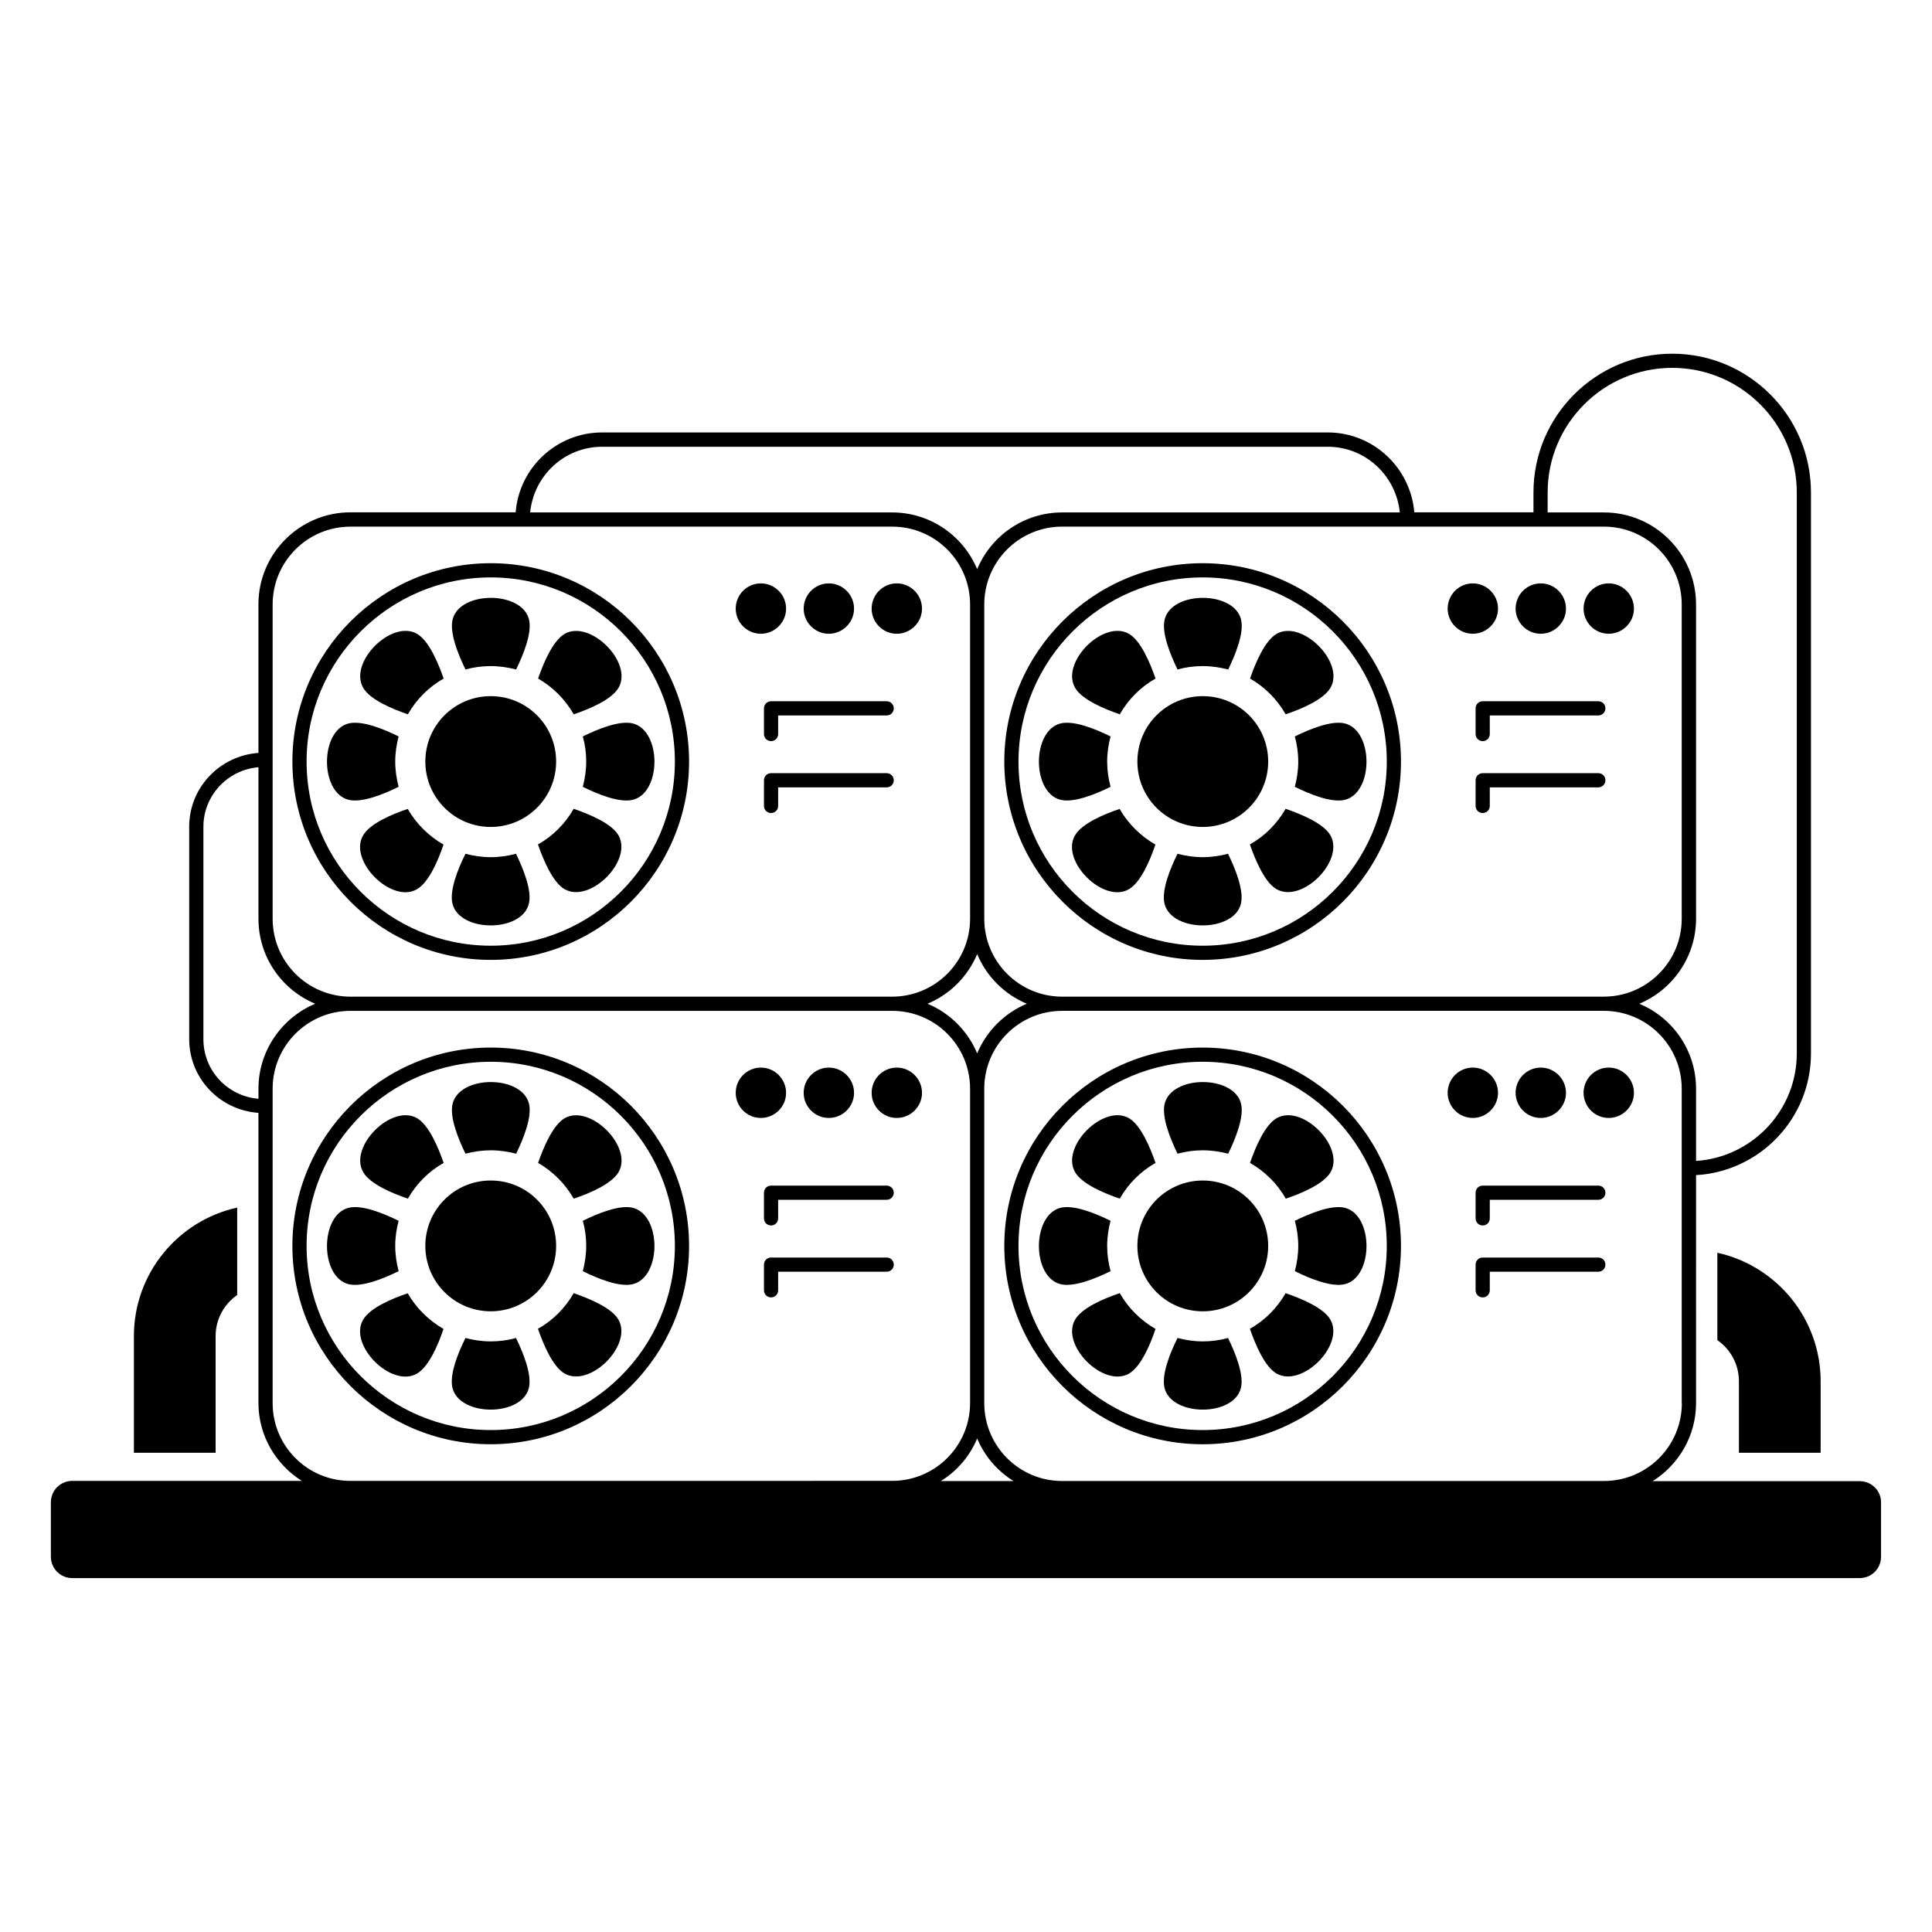 <?xml version="1.0" encoding="UTF-8"?>
<!-- Uploaded to: ICON Repo, www.iconrepo.com, Generator: ICON Repo Mixer Tools -->
<svg fill="#000000" width="800px" height="800px" version="1.1" viewBox="144 144 512 512" xmlns="http://www.w3.org/2000/svg">
 <g>
  <path d="m378.98 329.84h-30.641c-1.055 0-1.879 0.828-1.879 1.879v6.805c0 1.055 0.828 1.879 1.879 1.879 1.055 0 1.879-0.828 1.879-1.879v-4.926h28.762c1.055 0 1.879-0.828 1.879-1.879s-0.863-1.879-1.879-1.879z"/>
  <path d="m378.98 348.9h-30.641c-1.055 0-1.879 0.828-1.879 1.879v6.805c0 1.055 0.828 1.879 1.879 1.879 1.055 0 1.879-0.828 1.879-1.879v-4.926h28.762c1.055 0 1.879-0.828 1.879-1.879s-0.863-1.879-1.879-1.879z"/>
  <path d="m567.57 329.84h-30.641c-1.055 0-1.879 0.828-1.879 1.879v6.805c0 1.055 0.828 1.879 1.879 1.879 1.055 0 1.879-0.828 1.879-1.879v-4.926h28.762c1.055 0 1.879-0.828 1.879-1.879 0.004-1.051-0.824-1.879-1.879-1.879z"/>
  <path d="m567.57 348.9h-30.641c-1.055 0-1.879 0.828-1.879 1.879v6.805c0 1.055 0.828 1.879 1.879 1.879 1.055 0 1.879-0.828 1.879-1.879v-4.926h28.762c1.055 0 1.879-0.828 1.879-1.879 0.004-1.051-0.824-1.879-1.879-1.879z"/>
  <path d="m378.98 458.2h-30.641c-1.055 0-1.879 0.828-1.879 1.879v6.805c0 1.055 0.828 1.879 1.879 1.879 1.055 0 1.879-0.828 1.879-1.879v-4.926h28.762c1.055 0 1.879-0.828 1.879-1.879s-0.863-1.879-1.879-1.879z"/>
  <path d="m378.98 477.26h-30.641c-1.055 0-1.879 0.828-1.879 1.879v6.805c0 1.055 0.828 1.879 1.879 1.879 1.055 0 1.879-0.828 1.879-1.879v-4.926h28.762c1.055 0 1.879-0.828 1.879-1.879s-0.863-1.879-1.879-1.879z"/>
  <path d="m567.57 458.2h-30.641c-1.055 0-1.879 0.828-1.879 1.879v6.805c0 1.055 0.828 1.879 1.879 1.879 1.055 0 1.879-0.828 1.879-1.879v-4.926h28.762c1.055 0 1.879-0.828 1.879-1.879 0.004-1.051-0.824-1.879-1.879-1.879z"/>
  <path d="m567.57 477.26h-30.641c-1.055 0-1.879 0.828-1.879 1.879v6.805c0 1.055 0.828 1.879 1.879 1.879 1.055 0 1.879-0.828 1.879-1.879v-4.926h28.762c1.055 0 1.879-0.828 1.879-1.879 0.004-1.051-0.824-1.879-1.879-1.879z"/>
  <path d="m636.86 536.52h-54.895c6.879-4.324 11.504-11.957 11.504-20.68l0.004-60.418c16.957-0.977 30.453-15.039 30.453-32.258v-148.66c0-20.266-16.504-36.77-36.77-36.77s-36.77 16.504-36.77 36.77v5.266h-31.582c-0.977-11.805-10.867-21.168-22.934-21.168h-192.28c-12.07 0-21.996 9.324-22.934 21.168h-43.766c-13.461 0-24.402 10.941-24.402 24.402v39.363c-10.227 0.715-18.348 9.176-18.348 19.551v56.285c0 10.414 8.121 18.836 18.348 19.551v76.852c0 8.723 4.625 16.355 11.504 20.68l-60.867-0.004c-3.082 0-5.641 2.519-5.641 5.641v14.477c0 3.121 2.559 5.641 5.641 5.641h473.73c3.121 0 5.641-2.519 5.641-5.641v-14.477c0-3.047-2.519-5.566-5.641-5.566zm-47.148-20.68c0 11.391-9.25 20.641-20.641 20.641h-143.59c-11.391 0-20.641-9.25-20.641-20.641v-83.316c0-11.391 9.25-20.641 20.641-20.641h143.55c11.391 0 20.641 9.25 20.641 20.641l0.004 83.316zm-184.87-211.64c0-11.391 9.25-20.641 20.641-20.641h143.55c11.391 0 20.641 9.25 20.641 20.641v83.277c0 11.391-9.25 20.641-20.641 20.641l-143.55 0.004c-11.391 0-20.641-9.25-20.641-20.641zm11.281 105.8c-5.941 2.481-10.68 7.219-13.16 13.16-2.481-5.941-7.219-10.68-13.16-13.16 5.941-2.481 10.68-7.219 13.16-13.16 2.481 5.941 7.219 10.68 13.16 13.16zm138.02-135.5c0-18.199 14.812-33.012 33.012-33.012 18.199 0 33.012 14.812 33.012 33.012v148.66c0 15.113-11.805 27.523-26.695 28.5v-19.137c0-10.152-6.203-18.836-15.039-22.52 8.797-3.684 15.039-12.406 15.039-22.52v-83.281c0-13.461-10.941-24.402-24.402-24.402h-14.926zm-250.55-12.105h192.27c10 0 18.121 7.672 19.102 17.406h-89.484c-10.152 0-18.836 6.203-22.52 15.039-3.684-8.836-12.406-15.039-22.52-15.039h-95.949c0.977-9.773 9.098-17.406 19.098-17.406zm-87.34 41.809c0-11.391 9.25-20.641 20.641-20.641h143.55c11.391 0 20.641 9.25 20.641 20.641v83.277c0 11.391-9.25 20.641-20.641 20.641l-143.55 0.004c-11.391 0-20.641-9.25-20.641-20.641zm-18.348 115.2v-56.285c0-8.309 6.43-15.113 14.59-15.793v40.156c0 10.152 6.203 18.836 15.039 22.52-8.797 3.684-15.039 12.406-15.039 22.52v2.668c-8.16-0.672-14.59-7.438-14.59-15.785zm18.348 96.438v-83.316c0-11.391 9.25-20.641 20.641-20.641h143.55c11.391 0 20.641 9.25 20.641 20.641v83.277c0 11.391-9.25 20.641-20.641 20.641l-143.55 0.004c-11.391 0.035-20.641-9.211-20.641-20.605zm186.71 9.363c1.957 4.699 5.34 8.609 9.625 11.281h-19.25c4.285-2.633 7.668-6.582 9.625-11.281z"/>
  <path d="m626.49 529v-18.949c0-16.656-11.73-30.605-27.371-34.062v23.16c3.461 2.406 5.715 6.391 5.715 10.902v18.949z"/>
  <path d="m201.14 498.09c0-4.512 2.258-8.496 5.715-10.902v-23.16c-15.641 3.422-27.371 17.406-27.371 34.062v30.906h21.656z"/>
  <path d="m274.05 398.38c28.988 0 52.562-23.574 52.562-52.562 0-28.988-23.574-52.562-52.562-52.562s-52.562 23.574-52.562 52.562c0 28.988 23.574 52.562 52.562 52.562zm0-101.36c26.922 0 48.801 21.883 48.801 48.801 0 26.922-21.883 48.801-48.801 48.801-26.883 0-48.801-21.883-48.801-48.801 0-26.883 21.918-48.801 48.801-48.801z"/>
  <path d="m381.65 311.95c3.684 0 6.691-3.008 6.691-6.656 0-3.684-3.008-6.691-6.691-6.691s-6.656 3.008-6.656 6.691c0 3.648 2.969 6.656 6.656 6.656z"/>
  <path d="m345.63 311.95c3.684 0 6.691-3.008 6.691-6.656 0-3.684-3.008-6.691-6.691-6.691-3.684 0-6.656 3.008-6.656 6.691 0 3.648 2.973 6.656 6.656 6.656z"/>
  <path d="m363.64 311.95c3.684 0 6.691-3.008 6.691-6.656 0-3.684-3.008-6.691-6.691-6.691s-6.656 3.008-6.656 6.691c0.004 3.648 2.973 6.656 6.656 6.656z"/>
  <path d="m274.05 320.52c2.332 0 4.551 0.34 6.731 0.902 1.918-3.949 4.324-9.812 3.383-13.348-1.992-7.519-18.199-7.519-20.191 0-0.941 3.535 1.465 9.398 3.383 13.348 2.144-0.602 4.402-0.902 6.695-0.902z"/>
  <path d="m274.05 371.16c-2.332 0-4.586-0.34-6.691-0.902-1.957 3.91-4.363 9.812-3.422 13.348 2.031 7.519 18.199 7.519 20.191 0 0.941-3.535-1.465-9.398-3.383-13.348-2.109 0.566-4.363 0.902-6.695 0.902z"/>
  <path d="m252.09 333.3c2.258-3.949 5.488-7.219 9.477-9.477-1.43-4.137-3.91-10.039-7.031-11.844-6.731-3.91-18.199 7.519-14.289 14.289 1.805 3.156 7.668 5.602 11.844 7.031z"/>
  <path d="m296.04 358.34c-2.258 3.91-5.488 7.219-9.477 9.438 1.43 4.137 3.91 10.039 7.031 11.844 6.731 3.91 18.199-7.519 14.289-14.289-1.805-3.121-7.707-5.562-11.844-6.992z"/>
  <path d="m248.74 345.82c0-2.293 0.34-4.551 0.902-6.656-3.949-1.957-9.812-4.363-13.348-3.422-7.519 2.031-7.519 18.199 0 20.191 3.496 0.941 9.398-1.465 13.348-3.422-0.562-2.141-0.902-4.398-0.902-6.691z"/>
  <path d="m299.35 345.82c0 2.332-0.34 4.551-0.902 6.691 3.91 1.957 9.812 4.363 13.348 3.422 7.519-1.992 7.519-18.16 0-20.191-3.496-0.941-9.398 1.465-13.348 3.422 0.602 2.106 0.902 4.363 0.902 6.656z"/>
  <path d="m254.5 379.66c3.16-1.844 5.641-7.672 7.031-11.844-3.949-2.258-7.219-5.527-9.477-9.438-4.172 1.391-10.039 3.871-11.844 7.031-3.91 6.731 7.559 18.16 14.289 14.25z"/>
  <path d="m296.04 333.3c4.137-1.391 10.039-3.871 11.883-7.031 3.91-6.731-7.559-18.16-14.289-14.289-3.121 1.844-5.602 7.672-7.031 11.844 3.914 2.258 7.184 5.527 9.438 9.477z"/>
  <path d="m274.05 363.15c9.551 0 17.332-7.746 17.332-17.332 0-9.586-7.746-17.332-17.332-17.332s-17.332 7.746-17.332 17.332c0 9.586 7.781 17.332 17.332 17.332z"/>
  <path d="m462.71 398.38c28.988 0 52.562-23.574 52.562-52.562 0-28.988-23.574-52.562-52.562-52.562-28.988 0-52.562 23.574-52.562 52.562 0.039 28.988 23.613 52.562 52.562 52.562zm0-101.36c26.922 0 48.801 21.883 48.801 48.801 0 26.922-21.883 48.801-48.801 48.801-26.922 0-48.801-21.883-48.801-48.801 0.039-26.883 21.918-48.801 48.801-48.801z"/>
  <path d="m570.32 311.95c3.684 0 6.691-3.008 6.691-6.656 0-3.684-3.008-6.691-6.691-6.691s-6.656 3.008-6.656 6.691c0 3.648 2.973 6.656 6.656 6.656z"/>
  <path d="m534.3 311.95c3.684 0 6.691-3.008 6.691-6.656 0-3.684-3.008-6.691-6.691-6.691s-6.656 3.008-6.656 6.691c0.004 3.648 2.973 6.656 6.656 6.656z"/>
  <path d="m552.31 311.95c3.684 0 6.691-3.008 6.691-6.656 0-3.684-3.008-6.691-6.691-6.691s-6.656 3.008-6.656 6.691c0 3.648 2.969 6.656 6.656 6.656z"/>
  <path d="m462.75 320.52c2.332 0 4.551 0.34 6.731 0.902 1.918-3.949 4.324-9.812 3.383-13.348-1.992-7.519-18.199-7.519-20.191 0-0.941 3.535 1.465 9.398 3.383 13.348 2.109-0.602 4.363-0.902 6.695-0.902z"/>
  <path d="m462.75 371.16c-2.332 0-4.551-0.34-6.691-0.902-1.957 3.91-4.363 9.812-3.422 13.348 2.031 7.519 18.199 7.519 20.191 0 0.941-3.535-1.465-9.398-3.383-13.348-2.148 0.566-4.402 0.902-6.695 0.902z"/>
  <path d="m440.75 333.3c2.258-3.949 5.488-7.219 9.477-9.477-1.43-4.137-3.91-10.039-7.031-11.844-6.731-3.91-18.199 7.519-14.289 14.289 1.805 3.156 7.707 5.602 11.844 7.031z"/>
  <path d="m484.71 358.34c-2.258 3.91-5.488 7.219-9.477 9.438 1.43 4.137 3.91 10.039 7.031 11.844 6.731 3.91 18.199-7.519 14.289-14.289-1.805-3.121-7.707-5.562-11.844-6.992z"/>
  <path d="m437.41 345.82c0-2.293 0.34-4.551 0.902-6.656-3.949-1.957-9.812-4.363-13.348-3.422-7.519 2.031-7.519 18.199 0 20.191 3.496 0.941 9.398-1.465 13.348-3.422-0.566-2.141-0.902-4.398-0.902-6.691z"/>
  <path d="m488.05 345.82c0 2.332-0.34 4.551-0.902 6.691 3.91 1.957 9.812 4.363 13.348 3.422 7.519-1.992 7.519-18.16 0-20.191-3.496-0.941-9.398 1.465-13.348 3.422 0.566 2.106 0.902 4.363 0.902 6.656z"/>
  <path d="m443.16 379.66c3.16-1.844 5.641-7.672 7.031-11.844-3.949-2.258-7.219-5.527-9.477-9.438-4.172 1.391-10.039 3.871-11.844 7.031-3.906 6.731 7.559 18.16 14.289 14.25z"/>
  <path d="m484.71 333.3c4.137-1.391 10.039-3.871 11.883-7.031 3.91-6.731-7.559-18.16-14.289-14.289-3.121 1.844-5.602 7.672-7.031 11.844 3.949 2.258 7.18 5.527 9.438 9.477z"/>
  <path d="m462.75 363.15c9.551 0 17.332-7.746 17.332-17.332 0-9.586-7.746-17.332-17.332-17.332s-17.332 7.746-17.332 17.332c0 9.586 7.742 17.332 17.332 17.332z"/>
  <path d="m274.05 526.74c28.988 0 52.562-23.574 52.562-52.562 0-28.988-23.574-52.562-52.562-52.562s-52.562 23.574-52.562 52.562c0 28.988 23.574 52.562 52.562 52.562zm0-101.36c26.922 0 48.801 21.883 48.801 48.801 0 26.918-21.883 48.801-48.801 48.801-26.883 0-48.801-21.883-48.801-48.801 0-26.922 21.918-48.801 48.801-48.801z"/>
  <path d="m381.65 440.27c3.684 0 6.691-3.008 6.691-6.656 0-3.684-3.008-6.691-6.691-6.691s-6.656 3.008-6.656 6.691c0 3.648 2.969 6.656 6.656 6.656z"/>
  <path d="m345.63 440.27c3.684 0 6.691-3.008 6.691-6.656 0-3.684-3.008-6.691-6.691-6.691-3.684 0-6.656 3.008-6.656 6.691 0 3.648 2.973 6.656 6.656 6.656z"/>
  <path d="m363.64 440.27c3.684 0 6.691-3.008 6.691-6.656 0-3.684-3.008-6.691-6.691-6.691s-6.656 3.008-6.656 6.691c0.004 3.648 2.973 6.656 6.656 6.656z"/>
  <path d="m274.05 448.84c2.332 0 4.551 0.34 6.731 0.902 1.918-3.949 4.324-9.812 3.383-13.348-1.992-7.519-18.199-7.519-20.191 0-0.941 3.535 1.465 9.398 3.383 13.348 2.144-0.566 4.402-0.902 6.695-0.902z"/>
  <path d="m274.05 499.48c-2.332 0-4.586-0.34-6.691-0.902-1.957 3.91-4.363 9.812-3.422 13.348 2.031 7.519 18.199 7.519 20.191 0 0.941-3.535-1.465-9.398-3.383-13.348-2.109 0.602-4.363 0.902-6.695 0.902z"/>
  <path d="m252.09 461.66c2.258-3.949 5.488-7.219 9.477-9.477-1.43-4.137-3.91-10.039-7.031-11.844-6.731-3.91-18.199 7.519-14.289 14.289 1.805 3.156 7.668 5.602 11.844 7.031z"/>
  <path d="m296.04 486.7c-2.258 3.91-5.488 7.219-9.477 9.438 1.43 4.137 3.91 10.039 7.031 11.844 6.731 3.91 18.199-7.519 14.289-14.289-1.805-3.121-7.707-5.562-11.844-6.992z"/>
  <path d="m248.74 474.18c0-2.293 0.34-4.551 0.902-6.656-3.949-1.957-9.812-4.363-13.348-3.422-7.519 2.031-7.519 18.199 0 20.191 3.496 0.941 9.398-1.465 13.348-3.422-0.562-2.144-0.902-4.398-0.902-6.691z"/>
  <path d="m299.35 474.18c0 2.332-0.34 4.551-0.902 6.691 3.91 1.957 9.812 4.363 13.348 3.422 7.519-1.992 7.519-18.16 0-20.191-3.496-0.941-9.398 1.465-13.348 3.422 0.602 2.106 0.902 4.324 0.902 6.656z"/>
  <path d="m254.5 508.02c3.16-1.844 5.641-7.672 7.031-11.844-3.949-2.258-7.219-5.527-9.477-9.438-4.172 1.391-10.039 3.871-11.844 7.031-3.91 6.731 7.559 18.16 14.289 14.25z"/>
  <path d="m296.04 461.66c4.137-1.391 10.039-3.871 11.883-7.031 3.91-6.731-7.559-18.16-14.289-14.289-3.121 1.844-5.602 7.672-7.031 11.844 3.914 2.258 7.184 5.527 9.438 9.477z"/>
  <path d="m274.05 491.51c9.551 0 17.332-7.746 17.332-17.332 0-9.586-7.746-17.332-17.332-17.332s-17.332 7.746-17.332 17.332c0 9.586 7.781 17.332 17.332 17.332z"/>
  <path d="m462.71 421.62c-28.988 0-52.562 23.574-52.562 52.562 0 28.988 23.574 52.562 52.562 52.562 28.988 0 52.562-23.574 52.562-52.562 0-28.988-23.574-52.562-52.562-52.562zm0 101.36c-26.922 0-48.801-21.883-48.801-48.801 0-26.922 21.883-48.801 48.801-48.801 26.922 0 48.801 21.883 48.801 48.801 0 26.918-21.879 48.801-48.801 48.801z"/>
  <path d="m570.32 426.92c-3.684 0-6.656 3.008-6.656 6.691 0 3.648 2.969 6.656 6.656 6.656 3.684 0 6.691-3.008 6.691-6.656 0-3.684-3.008-6.691-6.691-6.691z"/>
  <path d="m540.99 433.61c0-3.684-3.008-6.691-6.691-6.691s-6.656 3.008-6.656 6.691c0 3.648 2.969 6.656 6.656 6.656 3.684 0 6.691-3.008 6.691-6.656z"/>
  <path d="m552.31 440.27c3.684 0 6.691-3.008 6.691-6.656 0-3.684-3.008-6.691-6.691-6.691s-6.656 3.008-6.656 6.691c0 3.648 2.969 6.656 6.656 6.656z"/>
  <path d="m462.75 448.84c2.332 0 4.551 0.34 6.731 0.902 1.918-3.949 4.324-9.812 3.383-13.348-1.992-7.519-18.199-7.519-20.191 0-0.941 3.535 1.465 9.398 3.383 13.348 2.109-0.566 4.363-0.902 6.695-0.902z"/>
  <path d="m462.75 499.48c-2.332 0-4.551-0.34-6.691-0.902-1.957 3.91-4.363 9.812-3.422 13.348 2.031 7.519 18.199 7.519 20.191 0 0.941-3.535-1.465-9.398-3.383-13.348-2.148 0.602-4.402 0.902-6.695 0.902z"/>
  <path d="m440.75 461.66c2.258-3.949 5.488-7.219 9.477-9.477-1.43-4.137-3.91-10.039-7.031-11.844-6.731-3.91-18.199 7.519-14.289 14.289 1.805 3.156 7.707 5.602 11.844 7.031z"/>
  <path d="m484.71 486.7c-2.258 3.91-5.488 7.219-9.477 9.438 1.43 4.137 3.91 10.039 7.031 11.844 6.731 3.91 18.199-7.519 14.289-14.289-1.805-3.121-7.707-5.562-11.844-6.992z"/>
  <path d="m437.41 474.18c0-2.293 0.34-4.551 0.902-6.656-3.949-1.957-9.812-4.363-13.348-3.422-7.519 2.031-7.519 18.199 0 20.191 3.496 0.941 9.398-1.465 13.348-3.422-0.566-2.144-0.902-4.398-0.902-6.691z"/>
  <path d="m488.05 474.18c0 2.332-0.34 4.551-0.902 6.691 3.91 1.957 9.812 4.363 13.348 3.422 7.519-1.992 7.519-18.16 0-20.191-3.496-0.941-9.398 1.465-13.348 3.422 0.566 2.106 0.902 4.324 0.902 6.656z"/>
  <path d="m440.75 486.7c-4.172 1.391-10.039 3.871-11.844 7.031-3.91 6.731 7.519 18.16 14.289 14.289 3.16-1.844 5.641-7.672 7.031-11.844-3.949-2.258-7.219-5.527-9.477-9.477z"/>
  <path d="m482.3 440.34c-3.121 1.844-5.602 7.672-7.031 11.844 3.949 2.258 7.219 5.488 9.477 9.477 4.137-1.391 10.039-3.871 11.883-7.031 3.867-6.769-7.598-18.199-14.328-14.289z"/>
  <path d="m462.75 456.85c-9.586 0-17.332 7.746-17.332 17.332 0 9.586 7.746 17.332 17.332 17.332 9.551 0 17.332-7.746 17.332-17.332 0-9.59-7.781-17.332-17.332-17.332z"/>
 </g>
</svg>